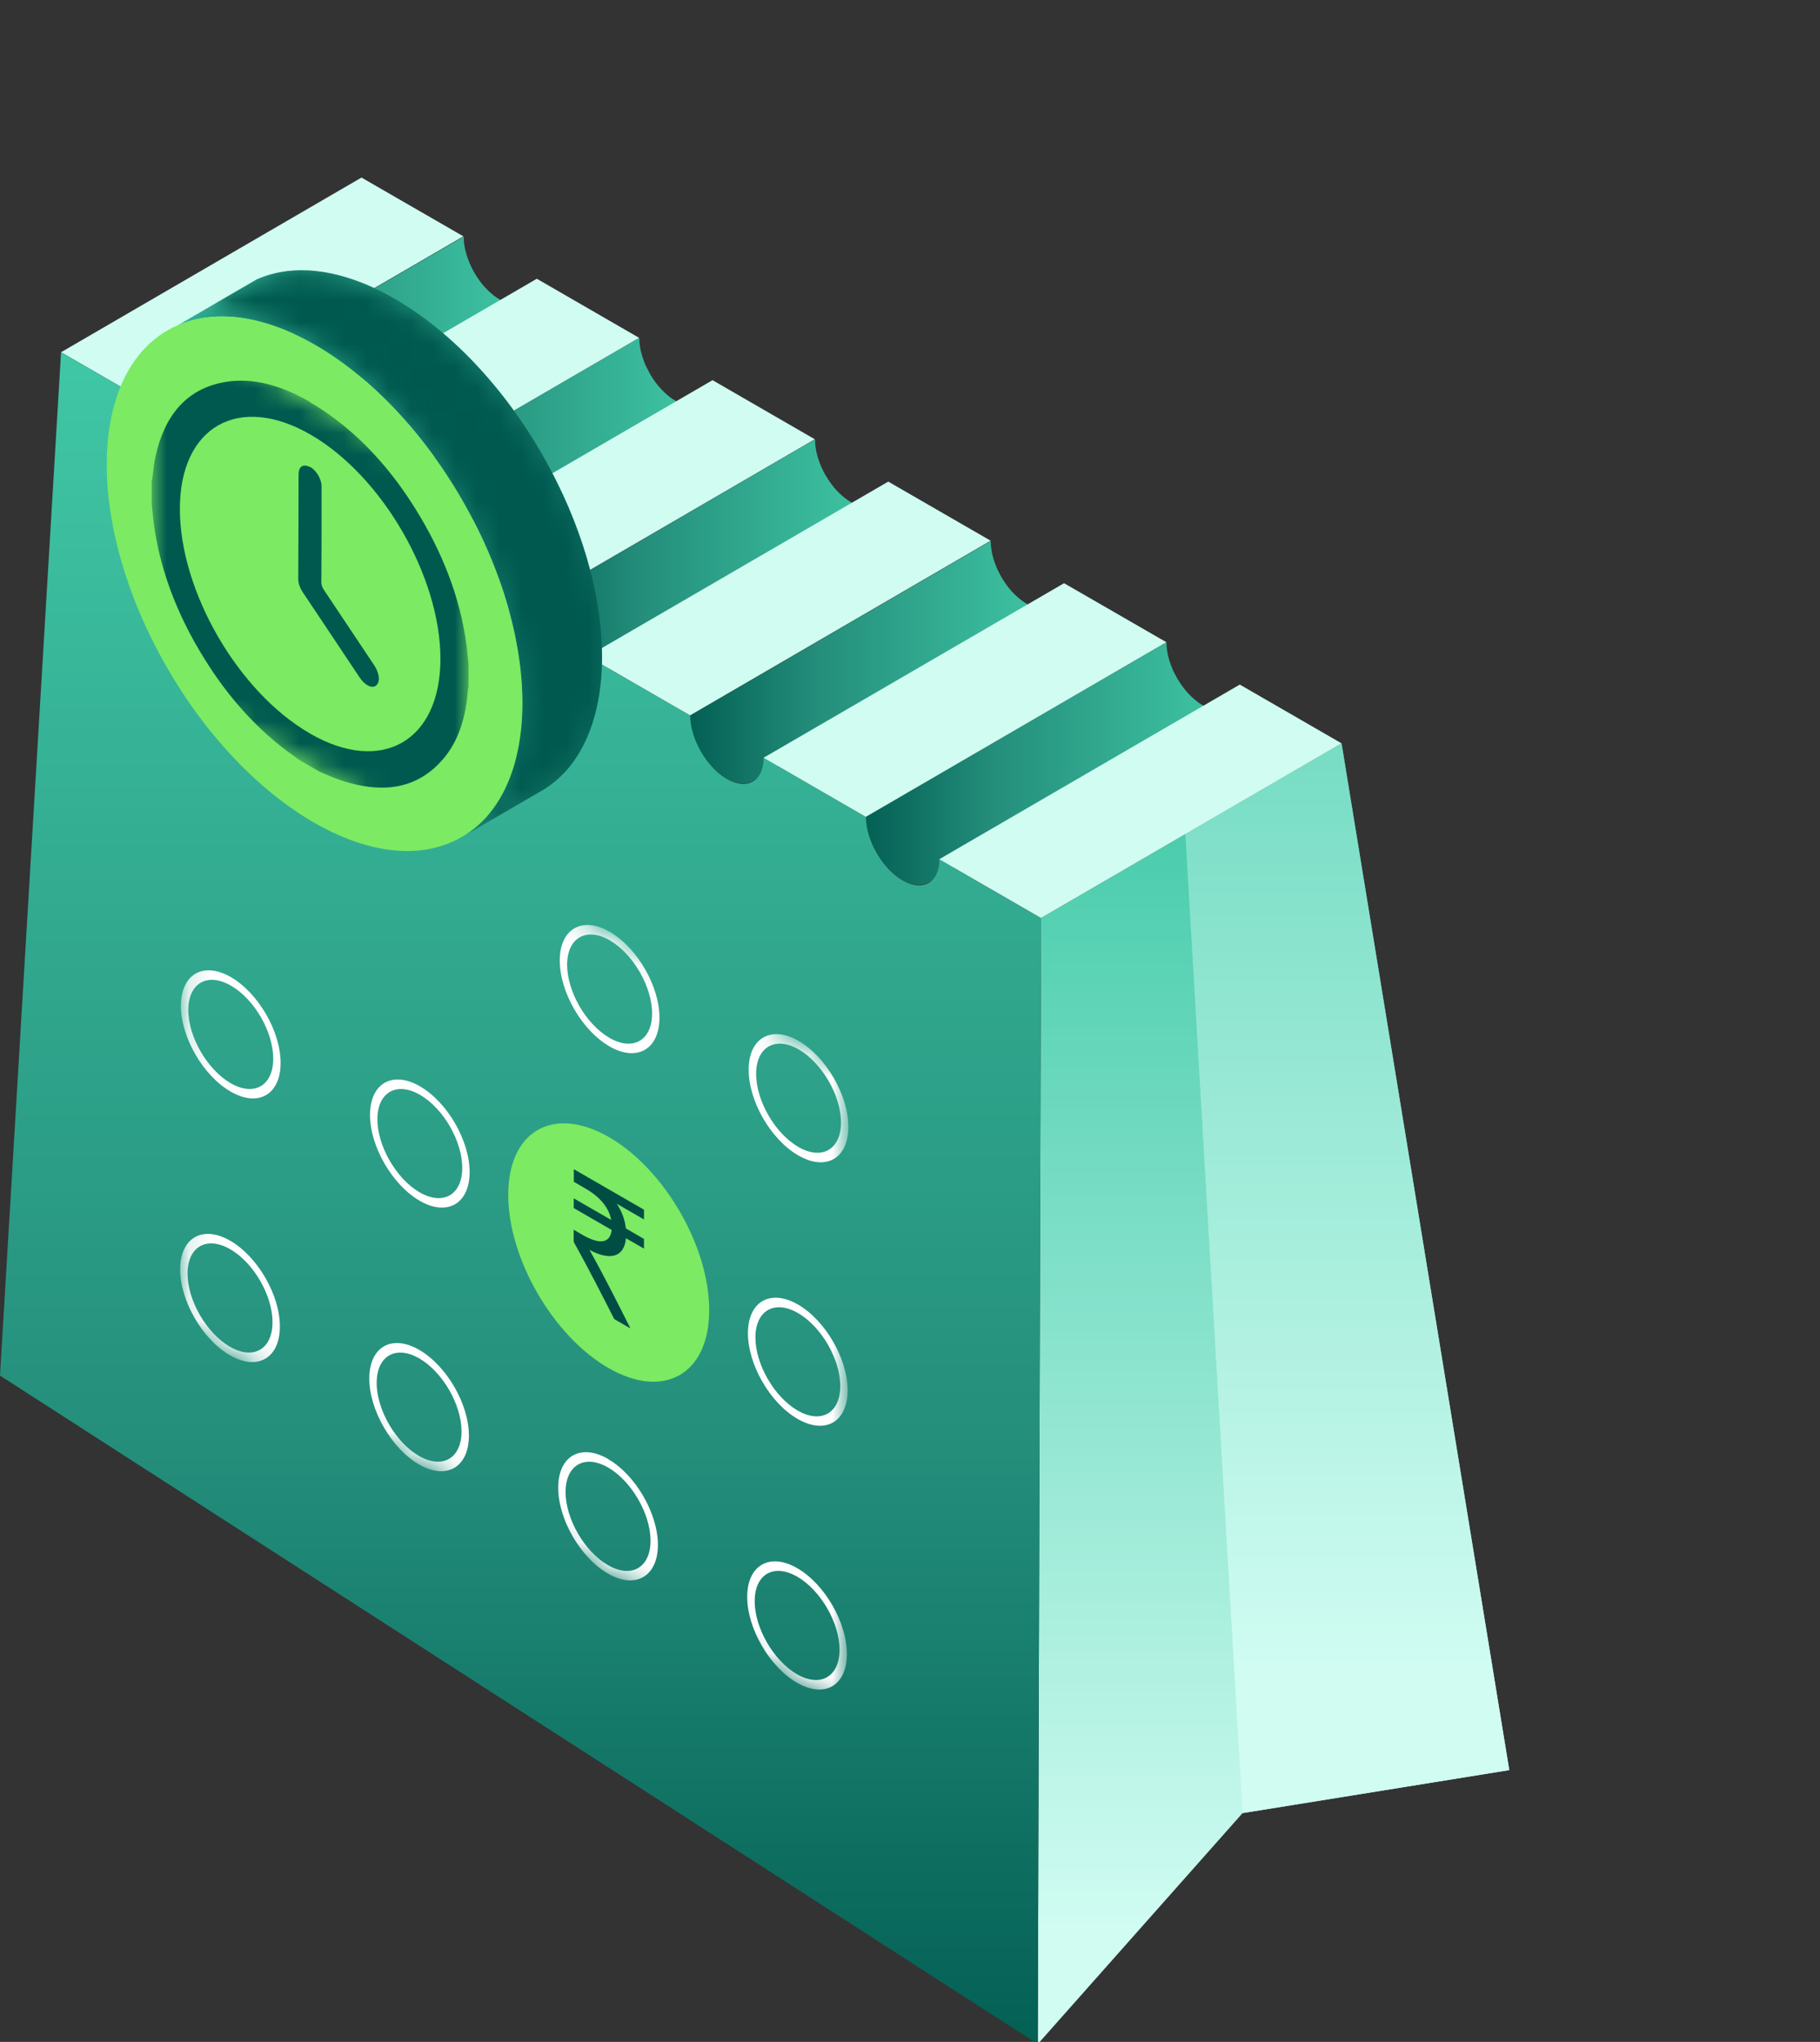 <svg width="82" height="92" viewBox="0 0 82 92" fill="none" xmlns="http://www.w3.org/2000/svg">
<rect x="0" y="0" width="82" height="92" fill="#333333" stroke="none"/>
<g clip-path="url(#clip0_3019_49431)">
<path d="M2.751 15.87L16.287 8L20.877 10.648L7.336 18.518L2.751 15.87Z" fill="url(#paint0_linear_3019_49431)"/>
<path d="M47.459 27.332C47.384 27.374 47.3 27.407 47.216 27.426C47.127 27.444 47.033 27.449 46.935 27.44C46.935 27.44 46.93 27.44 46.926 27.44C46.828 27.43 46.725 27.407 46.617 27.374C46.509 27.337 46.397 27.285 46.28 27.22C46.168 27.154 46.06 27.079 45.953 26.991C45.953 26.991 45.948 26.991 45.943 26.986C45.84 26.902 45.737 26.803 45.639 26.705C45.639 26.705 45.639 26.705 45.634 26.701C45.536 26.598 45.443 26.485 45.358 26.368C45.274 26.251 45.194 26.13 45.12 26.003C45.12 25.999 45.115 25.994 45.11 25.985C45.04 25.858 44.975 25.732 44.914 25.601C44.858 25.46 44.806 25.325 44.764 25.189C44.764 25.189 44.764 25.189 44.764 25.184C44.722 25.049 44.689 24.913 44.67 24.777C44.647 24.642 44.638 24.506 44.638 24.375L31.097 32.245C31.097 32.269 31.097 32.297 31.097 32.32C31.097 32.348 31.097 32.371 31.097 32.4C31.097 32.428 31.097 32.451 31.101 32.479C31.101 32.507 31.106 32.531 31.111 32.559C31.111 32.587 31.12 32.615 31.125 32.643C31.125 32.671 31.134 32.694 31.139 32.722C31.143 32.75 31.148 32.779 31.157 32.807C31.162 32.835 31.172 32.863 31.176 32.891C31.186 32.919 31.19 32.947 31.2 32.98C31.204 33.003 31.214 33.026 31.218 33.05C31.218 33.05 31.218 33.05 31.218 33.055C31.218 33.055 31.218 33.064 31.218 33.069C31.228 33.097 31.237 33.125 31.246 33.153C31.256 33.181 31.265 33.209 31.274 33.237C31.284 33.265 31.293 33.293 31.303 33.317C31.312 33.345 31.326 33.368 31.335 33.396C31.345 33.415 31.354 33.438 31.363 33.457C31.363 33.457 31.363 33.466 31.368 33.471C31.382 33.499 31.392 33.523 31.405 33.55C31.419 33.579 31.434 33.607 31.448 33.639C31.466 33.672 31.48 33.705 31.499 33.738C31.518 33.775 31.537 33.808 31.56 33.841C31.56 33.845 31.565 33.855 31.569 33.859C31.569 33.869 31.579 33.873 31.583 33.883C31.621 33.948 31.663 34.014 31.705 34.079C31.738 34.131 31.77 34.178 31.808 34.224C31.831 34.257 31.855 34.29 31.883 34.323C31.901 34.351 31.925 34.374 31.948 34.402C31.967 34.425 31.99 34.454 32.014 34.477C32.037 34.5 32.056 34.524 32.079 34.547C32.079 34.547 32.089 34.556 32.093 34.561C32.093 34.561 32.093 34.561 32.098 34.566C32.117 34.585 32.131 34.603 32.15 34.617C32.173 34.641 32.196 34.664 32.22 34.688C32.243 34.711 32.266 34.734 32.294 34.753C32.318 34.776 32.341 34.795 32.369 34.819C32.383 34.828 32.393 34.837 32.407 34.847H32.416C32.416 34.847 32.435 34.87 32.444 34.875C32.468 34.893 32.491 34.912 32.514 34.931C32.538 34.95 32.561 34.964 32.585 34.982C32.608 34.996 32.631 35.015 32.655 35.029C32.678 35.043 32.702 35.057 32.725 35.071C32.73 35.071 32.734 35.076 32.739 35.081C32.758 35.09 32.776 35.099 32.791 35.109C32.814 35.123 32.837 35.132 32.861 35.146C32.884 35.155 32.907 35.169 32.926 35.179C32.95 35.188 32.973 35.197 32.992 35.207C33.015 35.216 33.038 35.226 33.057 35.23C33.057 35.23 33.066 35.23 33.071 35.23C33.09 35.235 33.104 35.24 33.123 35.244C33.146 35.249 33.169 35.258 33.193 35.263C33.216 35.268 33.24 35.272 33.263 35.277C33.286 35.282 33.31 35.286 33.338 35.291C33.357 35.291 33.371 35.291 33.385 35.296C33.385 35.296 33.389 35.296 33.394 35.296C33.399 35.296 33.408 35.296 33.413 35.296C33.441 35.296 33.464 35.296 33.492 35.296C33.52 35.296 33.548 35.296 33.577 35.296C33.609 35.296 33.642 35.286 33.67 35.282C33.708 35.272 33.745 35.263 33.782 35.254C33.829 35.235 33.876 35.216 33.918 35.193L47.459 27.323V27.332Z" fill="url(#paint1_linear_3019_49431)"/>
<path d="M23.46 13.711C23.371 13.73 23.278 13.734 23.18 13.725C23.18 13.725 23.175 13.725 23.17 13.725C23.072 13.716 22.969 13.692 22.866 13.659C22.866 13.659 22.866 13.659 22.861 13.659C22.754 13.622 22.642 13.57 22.529 13.505C22.417 13.44 22.305 13.365 22.202 13.276C22.202 13.276 22.197 13.276 22.192 13.271C22.089 13.187 21.986 13.089 21.888 12.986C21.888 12.986 21.888 12.986 21.884 12.981C21.785 12.878 21.692 12.766 21.607 12.649C21.523 12.532 21.444 12.41 21.369 12.284C21.369 12.279 21.359 12.27 21.359 12.265C21.289 12.139 21.224 12.012 21.168 11.881C21.168 11.881 21.168 11.881 21.168 11.877C21.111 11.741 21.06 11.61 21.018 11.474C21.018 11.474 21.018 11.474 21.018 11.47C20.976 11.334 20.943 11.198 20.924 11.063C20.901 10.927 20.892 10.791 20.892 10.66L7.336 18.521C7.336 18.544 7.336 18.572 7.336 18.596C7.336 18.624 7.336 18.647 7.336 18.675C7.336 18.703 7.336 18.727 7.341 18.755C7.341 18.783 7.346 18.811 7.35 18.834C7.35 18.863 7.36 18.89 7.364 18.919C7.364 18.947 7.374 18.97 7.379 18.998C7.383 19.026 7.388 19.054 7.397 19.082C7.407 19.11 7.411 19.139 7.416 19.171C7.425 19.199 7.43 19.227 7.439 19.26C7.444 19.284 7.453 19.307 7.458 19.326C7.458 19.326 7.458 19.326 7.458 19.33C7.458 19.335 7.458 19.34 7.458 19.344C7.467 19.372 7.477 19.401 7.486 19.429C7.496 19.457 7.505 19.485 7.514 19.513C7.524 19.541 7.533 19.569 7.547 19.592C7.556 19.62 7.57 19.644 7.58 19.672C7.589 19.691 7.598 19.714 7.603 19.733C7.603 19.733 7.603 19.733 7.603 19.737C7.603 19.737 7.603 19.747 7.608 19.752C7.622 19.779 7.631 19.803 7.645 19.831C7.659 19.859 7.673 19.887 7.687 19.92C7.706 19.953 7.72 19.985 7.739 20.018C7.758 20.051 7.776 20.088 7.795 20.121C7.795 20.126 7.804 20.135 7.804 20.14C7.804 20.149 7.814 20.154 7.818 20.163C7.856 20.229 7.898 20.294 7.94 20.36C7.973 20.411 8.006 20.458 8.043 20.505C8.066 20.538 8.09 20.57 8.118 20.603C8.137 20.631 8.16 20.654 8.183 20.683C8.202 20.706 8.225 20.734 8.249 20.758C8.272 20.781 8.291 20.804 8.314 20.828C8.314 20.828 8.324 20.837 8.328 20.842C8.328 20.842 8.328 20.842 8.333 20.846C8.352 20.865 8.366 20.884 8.385 20.898C8.408 20.921 8.431 20.945 8.455 20.968C8.478 20.991 8.502 21.015 8.53 21.034C8.553 21.057 8.576 21.076 8.604 21.099C8.618 21.108 8.628 21.118 8.642 21.132C8.642 21.132 8.647 21.132 8.651 21.137C8.661 21.146 8.67 21.151 8.679 21.16C8.703 21.179 8.726 21.197 8.754 21.216C8.778 21.235 8.801 21.249 8.824 21.267C8.848 21.282 8.871 21.3 8.895 21.314C8.918 21.328 8.941 21.342 8.965 21.356C8.969 21.356 8.974 21.361 8.979 21.366C8.997 21.375 9.016 21.384 9.03 21.394C9.054 21.408 9.077 21.417 9.1 21.431C9.124 21.441 9.147 21.455 9.166 21.464C9.189 21.473 9.208 21.483 9.231 21.492C9.255 21.501 9.278 21.511 9.297 21.515C9.297 21.515 9.306 21.515 9.311 21.515C9.33 21.52 9.344 21.525 9.362 21.529C9.386 21.534 9.409 21.544 9.433 21.548C9.456 21.553 9.479 21.558 9.503 21.562C9.526 21.567 9.55 21.572 9.578 21.576C9.592 21.576 9.61 21.576 9.624 21.581C9.624 21.581 9.629 21.581 9.634 21.581C9.639 21.581 9.648 21.581 9.653 21.581C9.681 21.581 9.704 21.581 9.732 21.581C9.76 21.581 9.788 21.581 9.816 21.581C9.849 21.581 9.882 21.572 9.91 21.567C9.947 21.558 9.985 21.548 10.022 21.539C10.069 21.52 10.116 21.501 10.158 21.478L23.699 13.608C23.624 13.65 23.544 13.683 23.456 13.701L23.46 13.711Z" fill="url(#paint2_linear_3019_49431)"/>
<path d="M31.377 18.279C31.288 18.297 31.195 18.302 31.101 18.293C31.101 18.293 31.096 18.293 31.092 18.293C30.994 18.284 30.891 18.26 30.788 18.227C30.68 18.19 30.568 18.139 30.455 18.073C30.343 18.007 30.231 17.933 30.123 17.844C30.123 17.844 30.119 17.844 30.114 17.839C30.011 17.755 29.908 17.657 29.81 17.554C29.81 17.554 29.81 17.554 29.805 17.549C29.608 17.343 29.435 17.104 29.286 16.847C29.286 16.842 29.281 16.833 29.276 16.828C29.206 16.702 29.141 16.576 29.08 16.445C29.024 16.304 28.972 16.169 28.93 16.033C28.93 16.033 28.93 16.033 28.93 16.028C28.888 15.893 28.855 15.757 28.837 15.621C28.813 15.486 28.804 15.35 28.804 15.219L15.263 23.089C15.263 23.112 15.263 23.14 15.263 23.164C15.263 23.192 15.263 23.215 15.263 23.243C15.263 23.271 15.263 23.295 15.267 23.323C15.267 23.351 15.272 23.379 15.277 23.402C15.277 23.43 15.286 23.459 15.291 23.487C15.291 23.515 15.3 23.538 15.305 23.566C15.309 23.594 15.314 23.622 15.323 23.65C15.328 23.678 15.338 23.706 15.342 23.735C15.352 23.763 15.356 23.791 15.366 23.823C15.37 23.847 15.38 23.87 15.384 23.889C15.384 23.889 15.384 23.889 15.384 23.894C15.384 23.894 15.384 23.903 15.384 23.908C15.394 23.936 15.403 23.964 15.412 23.992C15.422 24.02 15.431 24.048 15.441 24.076C15.45 24.104 15.459 24.132 15.469 24.156C15.478 24.184 15.492 24.207 15.501 24.235C15.511 24.254 15.52 24.277 15.529 24.296C15.529 24.296 15.529 24.305 15.534 24.31C15.548 24.338 15.557 24.361 15.572 24.39C15.585 24.418 15.6 24.446 15.614 24.479C15.632 24.511 15.646 24.544 15.665 24.577C15.684 24.614 15.703 24.647 15.726 24.68C15.726 24.684 15.731 24.694 15.735 24.698C15.735 24.708 15.745 24.712 15.749 24.722C15.787 24.787 15.829 24.853 15.871 24.918C15.904 24.97 15.941 25.017 15.974 25.068C15.997 25.101 16.021 25.134 16.049 25.162C16.067 25.19 16.091 25.213 16.114 25.241C16.133 25.265 16.156 25.293 16.18 25.316C16.203 25.339 16.222 25.363 16.245 25.386C16.245 25.391 16.255 25.396 16.259 25.4C16.259 25.4 16.259 25.4 16.264 25.405C16.278 25.424 16.297 25.438 16.311 25.456C16.334 25.48 16.358 25.503 16.381 25.527C16.404 25.55 16.428 25.573 16.456 25.592C16.479 25.616 16.503 25.634 16.531 25.658C16.545 25.667 16.554 25.676 16.568 25.69C16.568 25.69 16.573 25.69 16.578 25.695C16.587 25.704 16.596 25.709 16.606 25.718C16.629 25.737 16.652 25.756 16.68 25.775C16.704 25.793 16.727 25.807 16.751 25.826C16.774 25.84 16.797 25.859 16.821 25.873C16.844 25.887 16.868 25.901 16.891 25.915C16.896 25.915 16.9 25.92 16.91 25.924C16.928 25.934 16.947 25.943 16.961 25.952C16.985 25.966 17.008 25.976 17.031 25.99C17.055 25.999 17.078 26.013 17.097 26.023C17.12 26.032 17.139 26.041 17.162 26.051C17.186 26.06 17.209 26.069 17.228 26.074C17.228 26.074 17.237 26.074 17.242 26.074C17.242 26.074 17.242 26.074 17.247 26.074C17.261 26.079 17.279 26.083 17.293 26.088C17.317 26.093 17.34 26.102 17.364 26.107C17.387 26.111 17.41 26.116 17.429 26.121C17.453 26.125 17.476 26.13 17.499 26.135C17.518 26.135 17.532 26.135 17.546 26.14C17.546 26.14 17.551 26.14 17.555 26.14C17.56 26.14 17.565 26.14 17.574 26.14C17.602 26.14 17.626 26.14 17.654 26.14C17.682 26.14 17.71 26.14 17.738 26.14C17.771 26.14 17.803 26.13 17.831 26.125C17.869 26.116 17.906 26.107 17.939 26.097C17.986 26.079 18.033 26.06 18.075 26.037L31.616 18.166C31.541 18.209 31.461 18.241 31.372 18.26L31.377 18.279Z" fill="url(#paint3_linear_3019_49431)"/>
<path d="M39.538 22.759C39.463 22.801 39.383 22.834 39.294 22.852C39.205 22.871 39.116 22.876 39.018 22.866C39.018 22.866 39.013 22.866 39.009 22.866C38.91 22.857 38.808 22.834 38.705 22.801C38.705 22.801 38.705 22.801 38.7 22.801C38.592 22.763 38.48 22.712 38.368 22.646C38.255 22.581 38.148 22.506 38.04 22.417C38.04 22.417 38.035 22.417 38.031 22.412C37.928 22.328 37.825 22.23 37.727 22.132C37.727 22.132 37.727 22.132 37.722 22.127C37.624 22.024 37.53 21.912 37.446 21.795C37.357 21.678 37.278 21.552 37.203 21.425C37.203 21.425 37.198 21.416 37.193 21.411C37.123 21.285 37.053 21.154 36.997 21.023C36.997 21.023 36.997 21.023 36.997 21.018C36.941 20.882 36.889 20.747 36.847 20.611C36.847 20.611 36.847 20.611 36.847 20.606C36.805 20.471 36.772 20.335 36.754 20.199C36.73 20.064 36.721 19.928 36.721 19.797L23.18 27.667C23.18 27.69 23.18 27.718 23.18 27.742C23.18 27.77 23.18 27.793 23.18 27.821C23.18 27.849 23.18 27.873 23.184 27.901C23.184 27.929 23.189 27.952 23.194 27.98C23.194 28.009 23.203 28.037 23.208 28.065C23.208 28.065 23.208 28.065 23.208 28.069C23.208 28.093 23.217 28.121 23.222 28.144C23.227 28.172 23.231 28.2 23.241 28.228C23.245 28.256 23.255 28.285 23.259 28.313C23.269 28.341 23.273 28.369 23.283 28.402C23.287 28.425 23.297 28.448 23.301 28.472C23.301 28.472 23.301 28.472 23.301 28.476C23.301 28.476 23.301 28.481 23.301 28.486C23.311 28.514 23.32 28.542 23.329 28.57C23.339 28.598 23.348 28.626 23.358 28.654C23.367 28.682 23.376 28.71 23.386 28.734C23.395 28.762 23.409 28.785 23.418 28.813C23.428 28.837 23.437 28.855 23.446 28.879C23.446 28.879 23.446 28.879 23.446 28.884C23.446 28.884 23.446 28.888 23.446 28.893C23.46 28.921 23.47 28.944 23.484 28.972C23.498 29 23.512 29.033 23.526 29.061C23.545 29.094 23.559 29.127 23.577 29.16C23.596 29.197 23.619 29.234 23.638 29.272C23.638 29.276 23.643 29.281 23.648 29.286C23.648 29.291 23.652 29.295 23.657 29.3C23.699 29.37 23.741 29.436 23.783 29.501C23.816 29.553 23.854 29.599 23.886 29.651C23.91 29.684 23.933 29.716 23.961 29.744C23.98 29.773 24.003 29.796 24.027 29.824C24.045 29.847 24.069 29.875 24.092 29.899C24.116 29.922 24.134 29.946 24.158 29.969C24.158 29.969 24.167 29.978 24.172 29.983C24.172 29.983 24.172 29.983 24.176 29.988C24.195 30.006 24.209 30.02 24.228 30.039C24.251 30.063 24.275 30.086 24.298 30.109C24.321 30.133 24.345 30.156 24.373 30.175C24.396 30.198 24.42 30.217 24.448 30.24C24.462 30.25 24.471 30.259 24.485 30.268C24.485 30.268 24.49 30.268 24.494 30.273C24.504 30.282 24.513 30.287 24.523 30.297C24.546 30.315 24.569 30.334 24.593 30.353C24.616 30.371 24.64 30.386 24.663 30.404C24.686 30.418 24.71 30.437 24.733 30.451C24.756 30.465 24.78 30.479 24.803 30.493C24.808 30.493 24.813 30.498 24.817 30.502C24.836 30.512 24.855 30.521 24.869 30.53C24.892 30.545 24.916 30.554 24.934 30.568C24.958 30.577 24.981 30.591 25 30.601C25.023 30.61 25.042 30.619 25.065 30.629C25.089 30.638 25.112 30.648 25.131 30.652C25.131 30.652 25.14 30.652 25.145 30.652C25.145 30.652 25.145 30.652 25.149 30.652C25.164 30.657 25.182 30.662 25.196 30.666C25.22 30.671 25.243 30.68 25.267 30.685C25.29 30.69 25.313 30.694 25.332 30.699C25.355 30.704 25.379 30.708 25.402 30.713C25.421 30.713 25.435 30.713 25.449 30.718C25.449 30.718 25.454 30.718 25.458 30.718C25.463 30.718 25.468 30.718 25.477 30.718C25.505 30.718 25.529 30.718 25.557 30.718C25.585 30.718 25.613 30.718 25.641 30.718C25.674 30.718 25.706 30.708 25.734 30.704C25.772 30.694 25.809 30.685 25.842 30.676C25.889 30.657 25.931 30.638 25.973 30.615L39.514 22.745L39.538 22.759Z" fill="url(#paint4_linear_3019_49431)"/>
<path d="M55.133 31.994C55.044 32.012 54.95 32.017 54.852 32.008C54.852 32.008 54.847 32.008 54.843 32.008C54.745 31.998 54.642 31.975 54.539 31.942C54.539 31.942 54.539 31.942 54.534 31.942C54.426 31.905 54.314 31.853 54.202 31.788C54.089 31.722 53.977 31.647 53.874 31.558C53.874 31.558 53.87 31.558 53.865 31.554C53.762 31.47 53.659 31.371 53.561 31.268C53.561 31.268 53.561 31.268 53.556 31.264C53.359 31.058 53.186 30.815 53.037 30.562C53.037 30.557 53.032 30.552 53.027 30.543C52.957 30.417 52.892 30.291 52.831 30.16C52.831 30.16 52.831 30.16 52.831 30.155C52.775 30.019 52.723 29.883 52.681 29.748C52.681 29.748 52.681 29.748 52.681 29.743C52.639 29.607 52.606 29.472 52.587 29.336C52.564 29.2 52.555 29.065 52.555 28.934L39.014 36.804C39.014 36.827 39.014 36.855 39.014 36.879C39.014 36.907 39.014 36.93 39.014 36.958C39.014 36.986 39.014 37.01 39.018 37.038C39.018 37.066 39.023 37.089 39.028 37.117C39.028 37.145 39.037 37.173 39.042 37.201C39.042 37.23 39.051 37.253 39.056 37.281C39.06 37.309 39.065 37.337 39.075 37.365C39.079 37.393 39.089 37.421 39.093 37.449C39.103 37.477 39.107 37.505 39.117 37.538C39.121 37.562 39.131 37.585 39.135 37.608C39.135 37.608 39.135 37.608 39.135 37.613C39.135 37.613 39.135 37.623 39.135 37.627C39.145 37.655 39.154 37.683 39.163 37.711C39.173 37.739 39.182 37.768 39.191 37.796C39.201 37.824 39.21 37.852 39.219 37.875C39.229 37.903 39.243 37.927 39.252 37.955C39.262 37.978 39.271 37.997 39.28 38.016C39.28 38.016 39.28 38.025 39.285 38.025C39.299 38.053 39.309 38.076 39.322 38.104C39.337 38.133 39.351 38.161 39.365 38.193C39.383 38.226 39.397 38.259 39.416 38.292C39.435 38.329 39.458 38.362 39.477 38.399C39.477 38.404 39.482 38.409 39.486 38.418C39.486 38.427 39.496 38.432 39.5 38.441C39.538 38.507 39.58 38.572 39.622 38.638C39.655 38.689 39.692 38.736 39.725 38.788C39.748 38.82 39.772 38.853 39.8 38.886C39.819 38.914 39.842 38.937 39.865 38.965C39.889 38.989 39.907 39.017 39.931 39.04C39.954 39.064 39.973 39.087 39.996 39.11C39.996 39.11 40.006 39.12 40.01 39.124C40.01 39.124 40.01 39.124 40.015 39.129C40.034 39.148 40.048 39.162 40.066 39.181C40.09 39.204 40.113 39.227 40.137 39.251C40.16 39.274 40.183 39.298 40.212 39.316C40.235 39.34 40.258 39.358 40.286 39.382C40.3 39.391 40.31 39.401 40.324 39.415C40.324 39.415 40.328 39.415 40.333 39.419C40.343 39.429 40.352 39.433 40.361 39.443C40.385 39.461 40.408 39.48 40.436 39.499C40.459 39.517 40.483 39.532 40.506 39.55C40.53 39.564 40.553 39.583 40.577 39.597C40.6 39.611 40.623 39.625 40.647 39.639C40.651 39.639 40.656 39.644 40.661 39.648C40.679 39.658 40.698 39.667 40.712 39.677C40.736 39.691 40.759 39.7 40.782 39.714C40.806 39.723 40.829 39.737 40.848 39.747C40.871 39.756 40.89 39.766 40.913 39.775C40.937 39.784 40.96 39.794 40.979 39.798C40.979 39.798 40.988 39.798 40.993 39.798C40.993 39.798 40.993 39.798 40.998 39.798C41.012 39.803 41.03 39.808 41.044 39.812C41.068 39.817 41.091 39.826 41.114 39.831C41.138 39.836 41.161 39.84 41.185 39.845C41.208 39.85 41.231 39.854 41.26 39.859C41.278 39.859 41.292 39.859 41.306 39.864C41.306 39.864 41.311 39.864 41.316 39.864C41.32 39.864 41.325 39.864 41.334 39.864C41.362 39.864 41.386 39.864 41.414 39.864C41.442 39.864 41.47 39.864 41.498 39.864C41.531 39.864 41.564 39.854 41.592 39.85C41.629 39.84 41.667 39.831 41.699 39.822C41.746 39.803 41.793 39.784 41.835 39.761L55.376 31.891C55.301 31.933 55.222 31.966 55.133 31.984V31.994Z" fill="url(#paint5_linear_3019_49431)"/>
<path d="M46.902 41.362L60.443 33.492L68 79.754L55.984 81.691L46.757 92.097L46.902 41.362Z" fill="url(#paint6_linear_3019_49431)"/>
<path d="M46.902 41.362L46.757 92.097L0 61.978L2.751 15.871L7.341 18.519C7.341 19.567 8.076 20.845 8.988 21.374C9.905 21.902 10.645 21.477 10.649 20.433L15.258 23.096C15.258 24.144 15.993 25.421 16.91 25.95C17.822 26.478 18.566 26.053 18.566 25.005L23.175 27.667C23.175 28.715 23.914 29.992 24.827 30.521C25.739 31.05 26.483 30.624 26.483 29.576L31.097 32.238C31.097 33.286 31.831 34.564 32.744 35.093C33.661 35.621 34.405 35.2 34.405 34.152L39.014 36.81C39.014 37.858 39.748 39.135 40.665 39.664C41.582 40.193 42.322 39.767 42.326 38.723L46.912 41.372L46.902 41.362Z" fill="url(#paint7_linear_3019_49431)"/>
<path d="M60.444 33.492L53.406 37.582L55.984 81.691L68 79.754L60.444 33.492Z" fill="url(#paint8_linear_3019_49431)"/>
<path d="M10.645 20.429L24.186 12.559L28.794 15.221L15.253 23.091L10.645 20.429Z" fill="url(#paint9_linear_3019_49431)"/>
<path d="M18.561 24.999L32.103 17.129L36.711 19.791L23.17 27.661L18.561 24.999Z" fill="url(#paint10_linear_3019_49431)"/>
<path d="M26.479 29.569L40.02 21.699L44.633 24.362L31.092 32.232L26.479 29.569Z" fill="url(#paint11_linear_3019_49431)"/>
<path d="M34.4 34.143L47.941 26.277L52.55 28.935L39.009 36.805L34.4 34.143Z" fill="url(#paint12_linear_3019_49431)"/>
<path d="M42.317 38.714L55.858 30.844L60.443 33.492L46.902 41.362L42.317 38.714Z" fill="url(#paint13_linear_3019_49431)"/>
<mask id="mask0_3019_49431" style="mask-type:luminance" maskUnits="userSpaceOnUse" x="8" y="30" width="31" height="48">
<path d="M8.114 59.768L8.193 30.852L38.228 48.192L38.148 77.113L8.114 59.768Z" fill="white"/>
</mask>
<g mask="url(#mask0_3019_49431)">
<path d="M25.856 53.245V52.684L29.01 54.504V54.934L27.779 54.223C27.994 54.546 28.154 54.92 28.196 55.346L29.01 55.819V56.249L28.2 55.781C28.125 56.619 27.512 56.825 26.553 56.305C27.138 57.344 27.77 58.589 28.397 59.843L27.676 59.426C27.091 58.28 26.549 57.209 25.847 55.94V55.407L26.259 55.646C27.068 56.114 27.503 55.978 27.559 55.412L25.851 54.424V53.994L27.541 54.967C27.438 54.406 27.04 53.924 26.385 53.55L25.851 53.241M27.438 51.233C24.939 49.792 22.904 50.948 22.899 53.821C22.89 56.694 24.911 60.194 27.41 61.635C29.908 63.076 31.944 61.92 31.953 59.047C31.962 56.174 29.941 52.675 27.438 51.233Z" fill="#7CEA62"/>
<path d="M35.94 63.554C34.887 62.946 34.031 61.467 34.035 60.255C34.04 59.043 34.901 58.552 35.953 59.16C37.006 59.769 37.863 61.247 37.858 62.459C37.853 63.671 36.992 64.162 35.94 63.554ZM35.953 58.777C34.718 58.061 33.703 58.636 33.698 60.059C33.694 61.481 34.7 63.222 35.94 63.933C37.179 64.644 38.185 64.073 38.19 62.651C38.195 61.228 37.189 59.492 35.953 58.777Z" fill="white"/>
<path d="M18.908 53.722C17.855 53.114 16.999 51.635 17.004 50.423C17.008 49.211 17.869 48.72 18.922 49.328C19.975 49.937 20.831 51.415 20.826 52.627C20.822 53.839 19.961 54.33 18.908 53.722ZM18.922 48.945C17.687 48.229 16.676 48.804 16.671 50.227C16.667 51.649 17.673 53.385 18.908 54.101C20.143 54.817 21.154 54.241 21.159 52.819C21.163 51.396 20.157 49.66 18.922 48.945Z" fill="white"/>
<path d="M10.392 48.804C9.339 48.196 8.478 46.712 8.483 45.501C8.488 44.289 9.349 43.802 10.406 44.41C11.464 45.019 12.315 46.497 12.31 47.709C12.306 48.921 11.445 49.412 10.392 48.804ZM10.406 44.027C9.166 43.311 8.156 43.886 8.151 45.309C8.146 46.731 9.152 48.467 10.392 49.183C11.632 49.899 12.638 49.323 12.643 47.901C12.647 46.478 11.641 44.742 10.406 44.027Z" fill="white"/>
<path d="M10.359 60.679C9.307 60.071 8.446 58.587 8.45 57.376C8.455 56.164 9.316 55.677 10.373 56.285C11.431 56.894 12.283 58.372 12.278 59.584C12.273 60.796 11.412 61.287 10.359 60.679ZM10.373 55.902C9.134 55.186 8.123 55.761 8.118 57.184C8.114 58.606 9.119 60.347 10.359 61.063C11.599 61.778 12.605 61.198 12.61 59.776C12.615 58.353 11.609 56.617 10.373 55.902Z" fill="white"/>
<path d="M18.875 65.597C17.823 64.989 16.966 63.51 16.971 62.298C16.976 61.086 17.837 60.595 18.889 61.203C19.942 61.812 20.798 63.29 20.794 64.502C20.789 65.714 19.928 66.205 18.875 65.597ZM18.889 60.82C17.654 60.104 16.643 60.679 16.639 62.102C16.634 63.524 17.64 65.265 18.875 65.981C20.11 66.696 21.121 66.116 21.126 64.694C21.131 63.271 20.125 61.535 18.889 60.82Z" fill="white"/>
<path d="M27.387 70.515C26.334 69.906 25.477 68.428 25.482 67.216C25.487 66.004 26.348 65.513 27.401 66.121C28.453 66.73 29.314 68.213 29.31 69.425C29.305 70.636 28.444 71.128 27.387 70.515ZM27.401 65.737C26.165 65.022 25.155 65.597 25.15 67.02C25.145 68.442 26.151 70.183 27.387 70.898C28.622 71.614 29.637 71.034 29.642 69.616C29.646 68.199 28.64 66.458 27.401 65.742" fill="white"/>
<path d="M35.907 75.433C34.854 74.825 33.998 73.346 34.002 72.134C34.007 70.922 34.868 70.431 35.921 71.039C36.974 71.647 37.83 73.126 37.825 74.338C37.821 75.55 36.96 76.041 35.907 75.433ZM35.921 70.656C34.686 69.94 33.67 70.515 33.666 71.938C33.661 73.36 34.667 75.101 35.907 75.817C37.147 76.532 38.153 75.952 38.157 74.53C38.162 73.107 37.156 71.371 35.921 70.656Z" fill="white"/>
<path d="M27.457 46.76C26.404 46.152 25.548 44.673 25.552 43.461C25.557 42.249 26.418 41.758 27.471 42.366C28.524 42.975 29.384 44.458 29.38 45.67C29.375 46.882 28.514 47.373 27.457 46.76ZM27.471 41.983C26.236 41.267 25.225 41.847 25.22 43.269C25.216 44.692 26.221 46.428 27.457 47.144C28.692 47.859 29.707 47.284 29.712 45.862C29.717 44.439 28.711 42.699 27.471 41.983Z" fill="white"/>
<path d="M35.972 51.678C34.919 51.07 34.063 49.591 34.068 48.379C34.072 47.167 34.934 46.676 35.986 47.284C37.039 47.893 37.895 49.371 37.891 50.583C37.886 51.795 37.025 52.286 35.972 51.678ZM35.986 46.901C34.751 46.185 33.736 46.765 33.731 48.187C33.726 49.61 34.732 51.35 35.972 52.062C37.212 52.773 38.218 52.202 38.223 50.779C38.227 49.357 37.221 47.617 35.986 46.901Z" fill="white"/>
<path d="M29.01 54.504L25.857 52.684V53.245L26.385 53.554C27.04 53.933 27.438 54.41 27.541 54.972L25.852 53.998V54.429L27.56 55.416C27.508 55.982 27.068 56.118 26.259 55.65L25.847 55.411V55.945C26.549 57.213 27.092 58.28 27.677 59.431L28.397 59.847C27.77 58.593 27.134 57.349 26.554 56.31C27.513 56.829 28.126 56.623 28.201 55.786L29.01 56.254V55.823L28.196 55.351C28.149 54.925 27.995 54.555 27.78 54.228L29.01 54.939V54.508" fill="#004D44"/>
</g>
<mask id="mask1_3019_49431" style="mask-type:luminance" maskUnits="userSpaceOnUse" x="7" y="12" width="5" height="3">
<path d="M11.118 12.811L7.534 14.893C7.679 14.809 7.833 14.73 7.988 14.664L11.572 12.582C11.413 12.652 11.263 12.727 11.118 12.811Z" fill="white"/>
</mask>
<g mask="url(#mask1_3019_49431)">
<path d="M7.988 14.664L11.572 12.582C11.431 12.643 11.296 12.713 11.165 12.783L7.581 14.865C7.712 14.79 7.847 14.725 7.988 14.664Z" fill="#888888"/>
<path d="M7.585 14.867L11.169 12.785C11.169 12.785 11.136 12.804 11.118 12.813L7.534 14.895C7.534 14.895 7.566 14.877 7.585 14.867Z" fill="#848484"/>
</g>
<path d="M20.817 37.713L24.401 35.631C27.855 33.624 28.07 27.302 24.79 21.131C22.946 17.664 20.373 14.955 17.79 13.462C15.582 12.185 13.364 11.801 11.576 12.587L7.992 14.669C9.78 13.883 11.997 14.271 14.206 15.544C16.793 17.037 19.362 19.746 21.206 23.213C24.486 29.385 24.27 35.706 20.817 37.713Z" fill="url(#paint14_linear_3019_49431)"/>
<mask id="mask2_3019_49431" style="mask-type:luminance" maskUnits="userSpaceOnUse" x="7" y="12" width="21" height="26">
<path d="M20.817 37.713L24.401 35.631C27.855 33.624 28.07 27.302 24.79 21.131C22.946 17.664 20.373 14.955 17.79 13.462C15.582 12.185 13.364 11.801 11.576 12.587L7.992 14.669C9.78 13.883 11.997 14.271 14.206 15.544C16.793 17.037 19.362 19.746 21.206 23.213C24.486 29.385 24.27 35.706 20.817 37.713Z" fill="white"/>
</mask>
<g mask="url(#mask2_3019_49431)">
<path d="M11.571 12.585C11.6 12.575 11.623 12.561 11.651 12.552C11.815 12.482 11.979 12.426 12.147 12.374C12.32 12.323 12.493 12.285 12.671 12.252C12.854 12.22 13.041 12.196 13.232 12.187C13.434 12.173 13.639 12.173 13.845 12.182C14.075 12.192 14.304 12.215 14.538 12.252C14.809 12.295 15.085 12.351 15.366 12.43C15.726 12.528 16.091 12.655 16.456 12.805C16.896 12.987 17.341 13.207 17.785 13.464C18.857 14.082 19.924 14.91 20.939 15.912C21.285 16.253 21.627 16.618 21.959 17.002C22.212 17.292 22.464 17.596 22.707 17.909C22.918 18.181 23.124 18.462 23.325 18.747C23.508 19.009 23.69 19.276 23.863 19.552C24.027 19.809 24.191 20.076 24.345 20.343C24.495 20.6 24.64 20.862 24.785 21.129C24.785 21.129 24.785 21.129 24.785 21.133C24.925 21.4 25.061 21.667 25.187 21.929C25.318 22.2 25.445 22.471 25.562 22.743C25.683 23.024 25.796 23.304 25.903 23.58C26.015 23.875 26.123 24.17 26.221 24.46C26.329 24.778 26.423 25.096 26.512 25.415C26.61 25.775 26.699 26.135 26.773 26.491C26.867 26.935 26.942 27.375 26.998 27.805C27.461 31.385 26.572 34.365 24.392 35.629L20.808 37.711C22.983 36.448 23.877 33.462 23.414 29.888C23.358 29.457 23.283 29.022 23.189 28.573C23.114 28.217 23.026 27.862 22.927 27.497C22.838 27.183 22.745 26.865 22.637 26.542C22.539 26.247 22.436 25.957 22.319 25.663C22.212 25.382 22.099 25.106 21.977 24.825C21.861 24.554 21.734 24.282 21.603 24.011C21.477 23.744 21.341 23.477 21.201 23.215C21.201 23.215 21.201 23.215 21.201 23.211C21.061 22.944 20.911 22.682 20.761 22.425C20.602 22.158 20.443 21.891 20.279 21.634C20.106 21.358 19.924 21.091 19.741 20.829C19.54 20.544 19.334 20.263 19.123 19.992C18.88 19.678 18.632 19.374 18.375 19.084C18.043 18.7 17.701 18.335 17.355 17.994C16.339 16.992 15.273 16.164 14.201 15.546C13.757 15.289 13.312 15.069 12.872 14.887C12.507 14.737 12.142 14.611 11.782 14.512C11.501 14.438 11.23 14.377 10.954 14.335C10.72 14.297 10.491 14.274 10.261 14.264C10.055 14.255 9.85 14.255 9.648 14.269C9.457 14.283 9.269 14.302 9.087 14.335C8.909 14.367 8.736 14.405 8.563 14.456C8.394 14.508 8.226 14.564 8.067 14.634C8.039 14.643 8.015 14.658 7.987 14.667L11.571 12.585Z" fill="#00594F"/>
</g>
<path d="M14.201 15.539C16.788 17.032 19.357 19.741 21.201 23.208C24.616 29.637 24.242 36.234 20.359 37.937C18.571 38.724 16.353 38.335 14.145 37.062C11.557 35.57 8.989 32.861 7.145 29.393C3.725 22.965 4.104 16.367 7.987 14.664C9.775 13.878 11.992 14.266 14.201 15.539Z" fill="#7CEA62"/>
<mask id="mask3_3019_49431" style="mask-type:luminance" maskUnits="userSpaceOnUse" x="6" y="13" width="16" height="26">
<path d="M6.813 30.373L6.86 13.996L21.135 22.236L21.089 38.612L6.813 30.373Z" fill="white"/>
</mask>
<g mask="url(#mask3_3019_49431)">
<path d="M13.967 33.047C13.967 33.047 13.958 33.042 13.948 33.037C10.72 31.166 8.1 26.632 8.104 22.926C8.104 19.22 10.757 17.714 13.991 19.581C17.224 21.448 19.853 26 19.844 29.706C19.83 33.407 17.186 34.909 13.967 33.051M13.944 18.097C12.517 17.274 11.178 16.979 9.948 17.25C8.395 17.587 7.407 18.71 7 20.596C6.935 20.895 6.907 21.228 6.864 21.546C6.86 21.593 6.846 21.639 6.836 21.686V22.711C6.869 23.038 6.897 23.361 6.944 23.693C7.253 25.864 8.095 27.989 9.452 30.061C10.477 31.629 11.661 32.892 12.98 33.875C13.153 34.001 13.331 34.128 13.504 34.254L14.398 34.769C14.66 34.876 14.922 35.003 15.179 35.092C17.313 35.864 18.946 35.503 20.087 34.048C20.672 33.299 20.995 32.289 21.084 31.067C21.084 31.03 21.098 30.993 21.107 30.955V29.93C21.075 29.612 21.051 29.294 21.005 28.971C20.719 26.922 19.947 24.896 18.707 22.912C17.696 21.288 16.508 19.95 15.165 18.925C14.749 18.612 14.342 18.336 13.939 18.107" fill="#00594F"/>
<path d="M13.977 21.047C13.977 21.047 13.939 21.023 13.916 21.019C13.64 20.902 13.457 21.033 13.453 21.36C13.453 22.937 13.443 24.509 13.438 26.081C13.438 26.292 13.518 26.507 13.663 26.718C14.033 27.27 14.398 27.817 14.767 28.369C15.245 29.085 15.717 29.801 16.199 30.517C16.311 30.686 16.438 30.807 16.559 30.877C16.714 30.966 16.863 30.971 16.966 30.868C17.14 30.704 17.093 30.325 16.854 29.965C16.105 28.842 15.357 27.719 14.604 26.596C14.51 26.456 14.477 26.353 14.477 26.217C14.487 25.515 14.482 24.813 14.487 24.111V22.015C14.491 21.94 14.491 21.866 14.477 21.781C14.421 21.477 14.21 21.173 13.981 21.042" fill="#00594F"/>
</g>
</g>
<defs>
<linearGradient id="paint0_linear_3019_49431" x1="2.751" y1="13.259" x2="20.877" y2="13.259" gradientUnits="userSpaceOnUse">
<stop offset="0.01" stop-color="#D0FCF2"/>
<stop offset="1" stop-color="#D0FCF2"/>
</linearGradient>
<linearGradient id="paint1_linear_3019_49431" x1="31.092" y1="29.835" x2="47.459" y2="29.835" gradientUnits="userSpaceOnUse">
<stop stop-color="#036054"/>
<stop offset="0.35" stop-color="#248E7B"/>
<stop offset="1" stop-color="#40C7A5"/>
</linearGradient>
<linearGradient id="paint2_linear_3019_49431" x1="7.336" y1="16.125" x2="23.704" y2="16.125" gradientUnits="userSpaceOnUse">
<stop stop-color="#036054"/>
<stop offset="0.35" stop-color="#248E7B"/>
<stop offset="1" stop-color="#40C7A5"/>
</linearGradient>
<linearGradient id="paint3_linear_3019_49431" x1="15.253" y1="20.693" x2="31.62" y2="20.693" gradientUnits="userSpaceOnUse">
<stop stop-color="#036054"/>
<stop offset="0.35" stop-color="#248E7B"/>
<stop offset="1" stop-color="#40C7A5"/>
</linearGradient>
<linearGradient id="paint4_linear_3019_49431" x1="23.17" y1="25.267" x2="39.538" y2="25.267" gradientUnits="userSpaceOnUse">
<stop stop-color="#036054"/>
<stop offset="0.35" stop-color="#248E7B"/>
<stop offset="1" stop-color="#40C7A5"/>
</linearGradient>
<linearGradient id="paint5_linear_3019_49431" x1="39.009" y1="34.408" x2="55.376" y2="34.408" gradientUnits="userSpaceOnUse">
<stop stop-color="#036054"/>
<stop offset="0.35" stop-color="#248E7B"/>
<stop offset="1" stop-color="#40C7A5"/>
</linearGradient>
<linearGradient id="paint6_linear_3019_49431" x1="57.379" y1="92.097" x2="57.379" y2="33.492" gradientUnits="userSpaceOnUse">
<stop offset="0.09" stop-color="#D0FCF2"/>
<stop offset="1" stop-color="#40C9A7"/>
</linearGradient>
<linearGradient id="paint7_linear_3019_49431" x1="23.451" y1="92.097" x2="23.451" y2="15.871" gradientUnits="userSpaceOnUse">
<stop stop-color="#036054"/>
<stop offset="0.35" stop-color="#248E7B"/>
<stop offset="1" stop-color="#40C7A5"/>
</linearGradient>
<linearGradient id="paint8_linear_3019_49431" x1="60.701" y1="81.691" x2="60.701" y2="8.001" gradientUnits="userSpaceOnUse">
<stop offset="0.09" stop-color="#D0FCF2"/>
<stop offset="1" stop-color="#40C9A7"/>
</linearGradient>
<linearGradient id="paint9_linear_3019_49431" x1="10.645" y1="17.823" x2="28.794" y2="17.823" gradientUnits="userSpaceOnUse">
<stop offset="0.01" stop-color="#D0FCF2"/>
<stop offset="1" stop-color="#D0FCF2"/>
</linearGradient>
<linearGradient id="paint10_linear_3019_49431" x1="18.561" y1="22.393" x2="36.711" y2="22.393" gradientUnits="userSpaceOnUse">
<stop offset="0.01" stop-color="#D0FCF2"/>
<stop offset="1" stop-color="#D0FCF2"/>
</linearGradient>
<linearGradient id="paint11_linear_3019_49431" x1="26.479" y1="26.963" x2="44.633" y2="26.963" gradientUnits="userSpaceOnUse">
<stop offset="0.01" stop-color="#D0FCF2"/>
<stop offset="1" stop-color="#D0FCF2"/>
</linearGradient>
<linearGradient id="paint12_linear_3019_49431" x1="34.4" y1="31.541" x2="52.55" y2="31.541" gradientUnits="userSpaceOnUse">
<stop offset="0.01" stop-color="#D0FCF2"/>
<stop offset="1" stop-color="#D0FCF2"/>
</linearGradient>
<linearGradient id="paint13_linear_3019_49431" x1="42.317" y1="36.103" x2="60.443" y2="36.103" gradientUnits="userSpaceOnUse">
<stop offset="0.01" stop-color="#D0FCF2"/>
<stop offset="1" stop-color="#D0FCF2"/>
</linearGradient>
<linearGradient id="paint14_linear_3019_49431" x1="27.125" y1="24.944" x2="7.992" y2="24.944" gradientUnits="userSpaceOnUse">
<stop stop-color="#0C6A5D"/>
<stop offset="1" stop-color="#3CC1A0"/>
</linearGradient>
<clipPath id="clip0_3019_49431">
<rect width="81.764" height="92" fill="white"/>
</clipPath>
</defs>
</svg>
